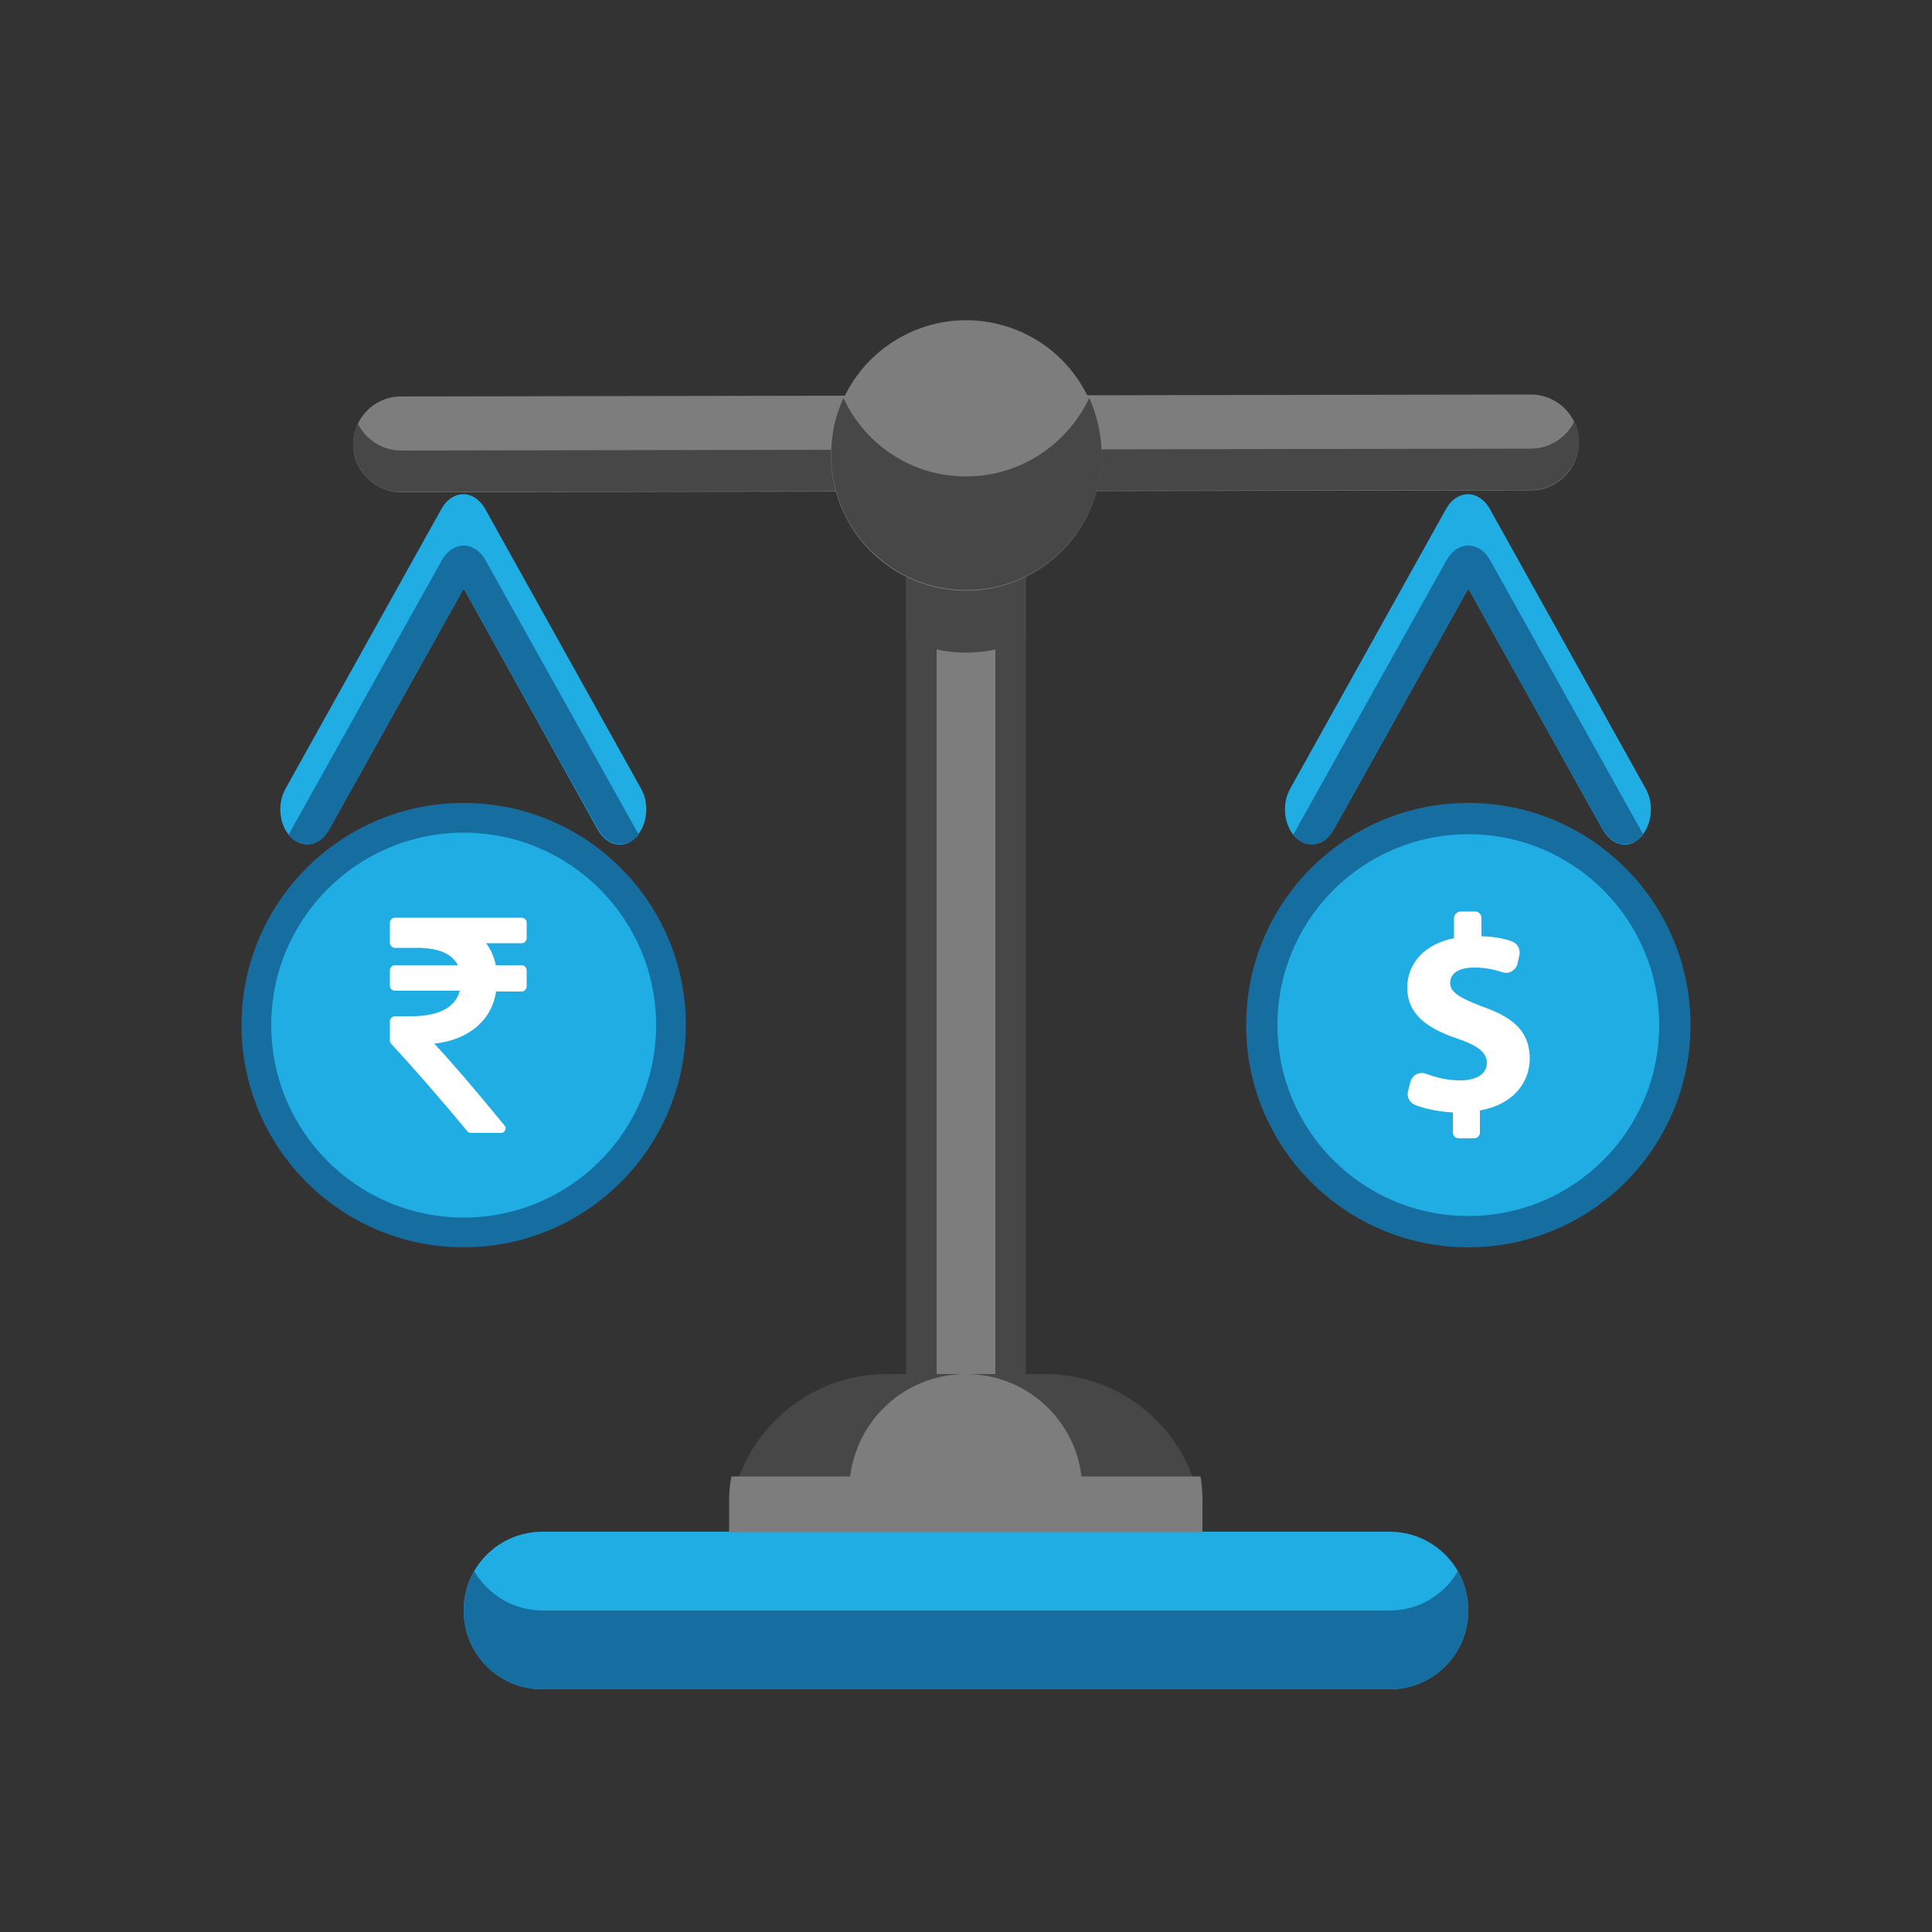 <?xml version="1.0" encoding="utf-8"?>
<!-- Generator: Adobe Illustrator 24.0.1, SVG Export Plug-In . SVG Version: 6.00 Build 0)  -->
<svg version="1.1" id="Layer_1" xmlns="http://www.w3.org/2000/svg" xmlns:xlink="http://www.w3.org/1999/xlink" x="0px" y="0px"
	 viewBox="0 0 50 50" style="enable-background:new 0 0 50 50;" xml:space="preserve">
<rect x="0" y="0" width="50" height="50" fill="#333333" stroke="none"/>
<style type="text/css">
	.st0{fill:#20ADE4;}
	.st1{fill:#166EA0;}
	.st2{fill:#474748;}
	.st3{fill:#7D7D7D;}
	.st4{fill:#FFFFFF;}
</style>
<path class="st0" d="M35.96,43.72H14.04c-1.13,0-2.04-0.91-2.04-2.04l0,0c0-1.13,0.91-2.04,2.04-2.04h21.92
	c1.13,0,2.04,0.91,2.04,2.04l0,0C38,42.81,37.09,43.72,35.96,43.72z"/>
<path class="st1" d="M35.96,41.68H14.04c-0.75,0-1.41-0.41-1.77-1.02C12.1,40.96,12,41.31,12,41.68c0,1.13,0.91,2.04,2.04,2.04
	h21.92c1.13,0,2.04-0.91,2.04-2.04c0-0.37-0.1-0.72-0.27-1.02C37.38,41.27,36.72,41.68,35.96,41.68z"/>
<rect x="23.45" y="14.53" class="st2" width="3.1" height="25.11"/>
<rect x="24.24" y="14.53" class="st3" width="1.52" height="25.11"/>
<path class="st2" d="M27.04,35.56h-4.09c-2.25,0-4.08,1.83-4.08,4.08v0h12.25v0C31.12,37.39,29.3,35.56,27.04,35.56z"/>
<path class="st3" d="M25,35.56L25,35.56c-1.67,0-3.02,1.35-3.02,3.02v1.06h6.03v-1.06C28.02,36.92,26.67,35.56,25,35.56z"/>
<path class="st3" d="M31.07,38.21H18.93c-0.04,0.2-0.06,0.4-0.06,0.6v0.84h12.25v-0.84C31.12,38.6,31.1,38.4,31.07,38.21z"/>
<g>
	<path class="st3" d="M9.14,11.5L9.14,11.5c0-0.68,0.55-1.24,1.24-1.24l29.24-0.05c0.68,0,1.24,0.55,1.24,1.24l0,0
		c0,0.68-0.55,1.24-1.24,1.24l-29.24,0.05C9.7,12.73,9.14,12.18,9.14,11.5z"/>
	<path class="st2" d="M39.62,11.61l-29.24,0.05c-0.49,0-0.92-0.29-1.12-0.7c-0.08,0.16-0.12,0.34-0.12,0.53
		c0,0.68,0.56,1.24,1.24,1.24l29.24-0.05c0.68,0,1.24-0.56,1.24-1.24c0-0.19-0.04-0.37-0.12-0.53
		C40.54,11.32,40.11,11.61,39.62,11.61z"/>
</g>
<g>
	<path class="st2" d="M23.45,16.53c0.47,0.23,0.99,0.36,1.55,0.36s1.08-0.13,1.55-0.36v-2h-3.1V16.53z"/>
	<ellipse transform="matrix(0.23 -0.973 0.973 0.23 7.793 33.403)" class="st3" cx="25" cy="11.78" rx="3.5" ry="3.5"/>
	<path class="st2" d="M25,12.33c-1.41,0-2.62-0.83-3.17-2.03c-0.21,0.45-0.32,0.94-0.32,1.47c0,1.93,1.56,3.5,3.5,3.5
		c1.93,0,3.5-1.56,3.5-3.5c0-0.52-0.12-1.02-0.32-1.47C27.62,11.5,26.41,12.33,25,12.33z"/>
</g>
<g>
	<path class="st0" d="M16.04,21.86c-0.21,0-0.42-0.13-0.56-0.37L12,15.23l-3.49,6.25c-0.23,0.4-0.66,0.49-0.97,0.2
		c-0.31-0.3-0.38-0.86-0.15-1.27l4.04-7.25c0.13-0.23,0.34-0.37,0.56-0.37c0.22,0,0.43,0.14,0.56,0.37l4.04,7.25
		c0.23,0.4,0.16,0.97-0.15,1.27C16.33,21.8,16.19,21.86,16.04,21.86z"/>
	<path class="st1" d="M8.51,21.48L12,15.23l3.49,6.25c0.14,0.24,0.35,0.37,0.56,0.37c0.14,0,0.28-0.06,0.41-0.17
		c0.03-0.02,0.05-0.05,0.07-0.08l-3.97-7.11c-0.13-0.23-0.34-0.37-0.56-0.37c-0.22,0-0.43,0.14-0.56,0.37L7.47,21.6
		c0.02,0.03,0.05,0.06,0.07,0.08C7.86,21.98,8.29,21.89,8.51,21.48z"/>
</g>
<g>
	<path class="st0" d="M42.05,21.86c-0.21,0-0.42-0.13-0.56-0.37L38,15.23l-3.49,6.25c-0.23,0.4-0.66,0.49-0.97,0.2
		c-0.31-0.3-0.38-0.86-0.15-1.27l4.04-7.25c0.13-0.23,0.34-0.37,0.56-0.37c0.22,0,0.43,0.14,0.56,0.37l4.04,7.25
		c0.23,0.4,0.16,0.97-0.15,1.27C42.33,21.8,42.19,21.86,42.05,21.86z"/>
	<path class="st1" d="M34.51,21.48L38,15.23l3.49,6.25c0.14,0.24,0.35,0.37,0.56,0.37c0.14,0,0.28-0.06,0.41-0.17
		c0.03-0.02,0.05-0.05,0.07-0.08l-3.97-7.11c-0.13-0.23-0.34-0.37-0.56-0.37c-0.22,0-0.43,0.14-0.56,0.37l-3.97,7.11
		c0.02,0.03,0.05,0.06,0.07,0.08C33.86,21.98,34.29,21.89,34.51,21.48z"/>
</g>
<circle class="st1" cx="12" cy="26.53" r="5.75"/>
<circle class="st0" cx="12" cy="26.53" r="4.98"/>
<path class="st4" d="M13.59,25.02c-0.02-0.02-0.05-0.04-0.09-0.04h-0.67c-0.04-0.22-0.13-0.41-0.25-0.57h0.92
	c0.04,0,0.07-0.01,0.09-0.04c0.02-0.02,0.04-0.05,0.04-0.09v-0.4c0-0.04-0.01-0.07-0.04-0.09c-0.02-0.02-0.05-0.04-0.09-0.04h-3.28
	c-0.04,0-0.07,0.01-0.09,0.04c-0.02,0.02-0.04,0.05-0.04,0.09v0.52c0,0.03,0.01,0.06,0.04,0.09s0.05,0.04,0.09,0.04h0.57
	c0.55,0,0.91,0.15,1.06,0.45h-1.63c-0.04,0-0.07,0.01-0.09,0.04c-0.02,0.02-0.04,0.05-0.04,0.09v0.4c0,0.04,0.01,0.07,0.04,0.09
	c0.02,0.02,0.05,0.04,0.09,0.04h1.68c-0.06,0.22-0.19,0.38-0.4,0.49c-0.21,0.11-0.49,0.17-0.84,0.17h-0.44
	c-0.03,0-0.06,0.01-0.09,0.04c-0.02,0.02-0.04,0.05-0.04,0.09v0.5c0,0.03,0.01,0.06,0.04,0.09c0.5,0.54,1.16,1.29,1.96,2.25
	c0.02,0.03,0.06,0.05,0.1,0.05h0.77c0.06,0,0.09-0.02,0.11-0.07c0.03-0.05,0.02-0.09-0.02-0.13c-0.77-0.94-1.37-1.64-1.81-2.11
	c0.45-0.05,0.81-0.2,1.09-0.43c0.28-0.24,0.45-0.54,0.51-0.92h0.66c0.04,0,0.07-0.01,0.09-0.04c0.02-0.02,0.04-0.05,0.04-0.09v-0.4
	C13.63,25.07,13.61,25.04,13.59,25.02z"/>
<circle class="st1" cx="38" cy="26.53" r="5.75"/>
<circle class="st4" cx="38" cy="26.53" r="3.51"/>
<path class="st0" d="M38,21.59c-2.73,0-4.94,2.21-4.94,4.94s2.21,4.94,4.94,4.94s4.94-2.21,4.94-4.94S40.73,21.59,38,21.59z
	 M38.3,28.74v0.57c0,0.09-0.07,0.15-0.16,0.15h-0.38c-0.09,0-0.16-0.06-0.16-0.15v-0.52c-0.35-0.02-0.71-0.09-0.97-0.19
	c-0.15-0.06-0.23-0.21-0.19-0.36l0.06-0.24c0.02-0.08,0.08-0.16,0.16-0.2c0.08-0.04,0.17-0.04,0.25-0.01
	c0.26,0.1,0.56,0.17,0.88,0.17c0.41,0,0.69-0.16,0.69-0.45c0-0.27-0.23-0.45-0.76-0.63c-0.77-0.26-1.3-0.62-1.3-1.32
	c0-0.63,0.45-1.13,1.21-1.28v-0.52c0-0.09,0.08-0.17,0.17-0.17h0.38c0.09,0,0.16,0.08,0.16,0.17v0.47c0.34,0.01,0.58,0.06,0.78,0.13
	c0.15,0.05,0.24,0.21,0.2,0.37l-0.05,0.22c-0.02,0.08-0.08,0.15-0.15,0.19s-0.16,0.05-0.24,0.02c-0.18-0.06-0.42-0.12-0.73-0.12
	c-0.47,0-0.62,0.2-0.62,0.4c0,0.24,0.25,0.39,0.86,0.62c0.86,0.3,1.2,0.7,1.2,1.35C39.58,28.05,39.13,28.59,38.3,28.74z"/>
</svg>
